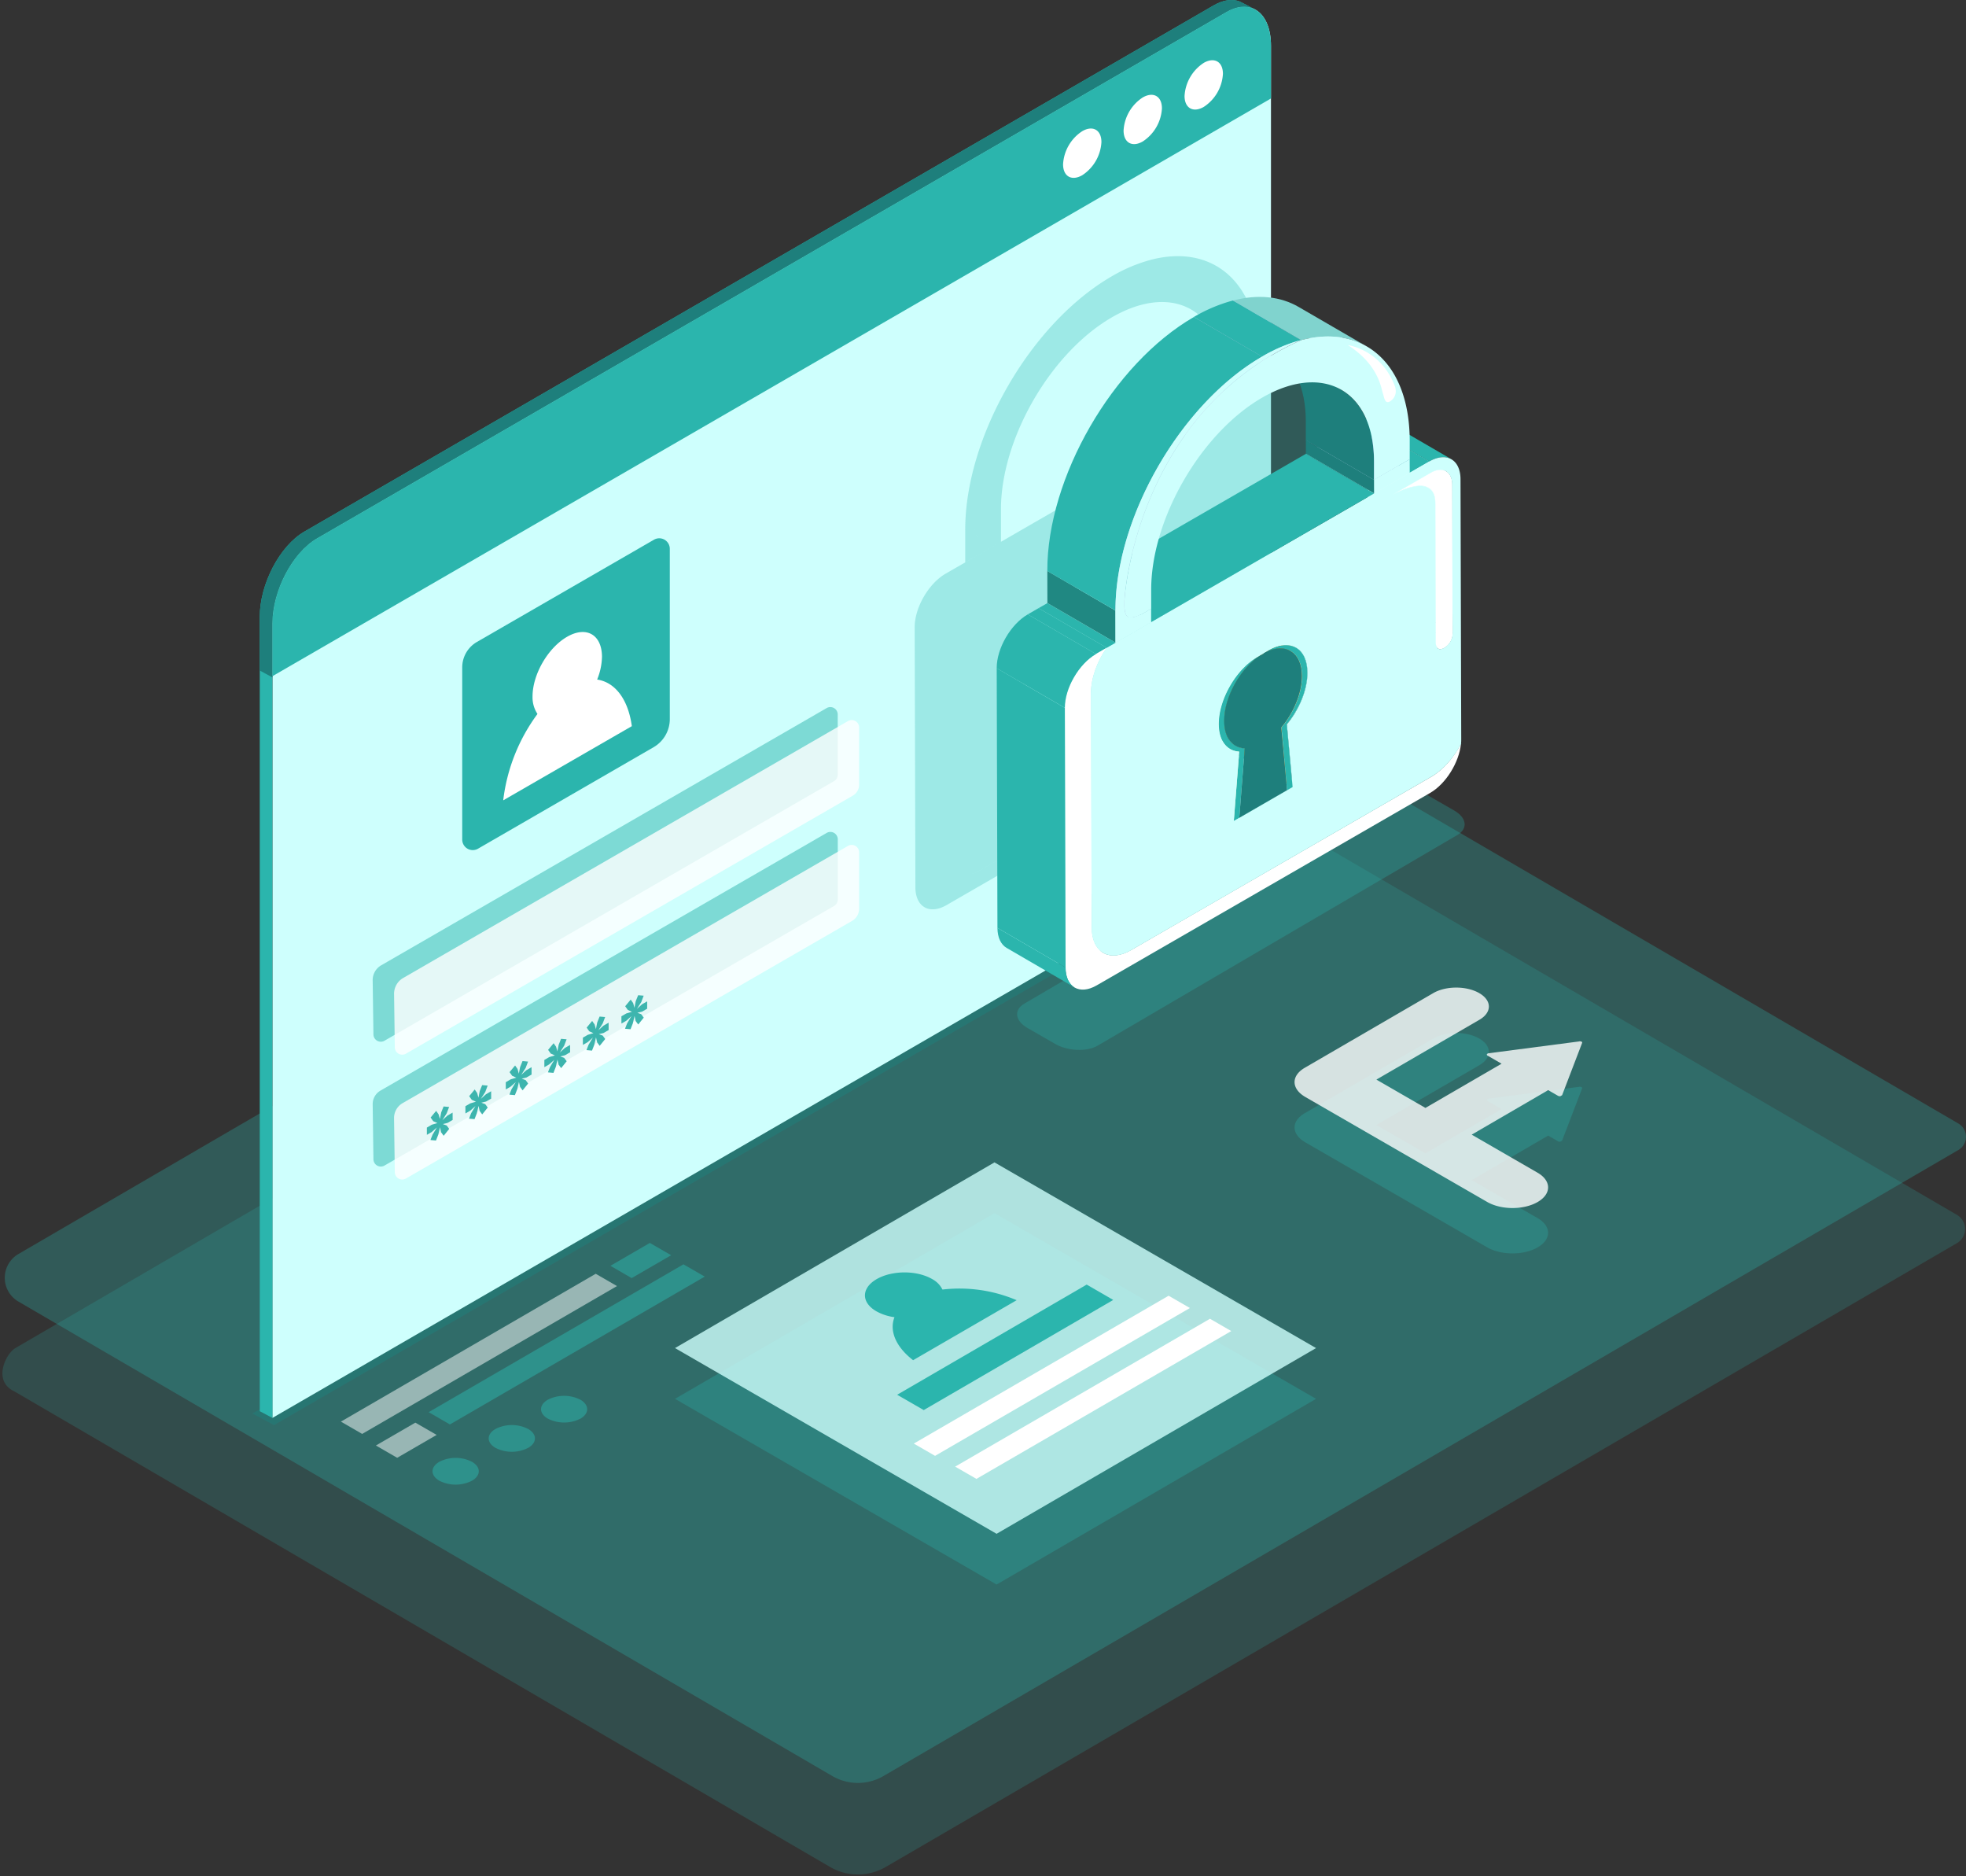 <svg id="Capa_1" data-name="Capa 1" xmlns="http://www.w3.org/2000/svg" viewBox="0 0 756.11 721.36"><rect x="0" y="0" width="756.11" height="721.36" fill="#333333" stroke="none"/><defs><style>.cls-1{opacity:0.2;}.cls-2,.cls-5{fill:#2bb5ad;}.cls-3,.cls-5{opacity:0.3;}.cls-4{opacity:0.5;}.cls-20,.cls-6{opacity:0.8;}.cls-7{fill:#cefffd;}.cls-20,.cls-8{fill:#fff;}.cls-9{fill:#1e7f7c;}.cls-10{fill:none;}.cls-11{isolation:isolate;}.cls-12{fill:#80d3ce;}.cls-13{fill:#f5992a;}.cls-14{fill:#ffe9ae;}.cls-15{fill:#869ccb;}.cls-16{fill:#bac8e3;}.cls-17{fill:#dee8f1;}.cls-18{fill:#889fc9;}.cls-19{fill:#208882;}.cls-21{fill:#3db5ae;}</style></defs><g class="cls-1"><path class="cls-2" d="M752.61,478,340.7,717.83a21.33,21.33,0,0,1-21.51,0L5.62,535.05C-3,531.1,2.2,520.5,5.91,518.34L423.42,275.23,752.63,467.12A6.29,6.29,0,0,1,752.61,478Z"/></g><g class="cls-3"><path class="cls-2" d="M753.18,442.18,339.81,682.87a19.55,19.55,0,0,1-19.74,0L7.08,500.46a10.59,10.59,0,0,1,0-18.29L420.44,241.5a5.91,5.91,0,0,1,6,0L753.19,432A5.9,5.9,0,0,1,753.18,442.18Z"/></g><g class="cls-4"><path class="cls-2" d="M181.52,562.07c3.48,2,3.5,5.26,0,7.27a13.83,13.83,0,0,1-12.56,0c-3.47-2-3.49-5.26,0-7.27A13.81,13.81,0,0,1,181.52,562.07Z"/><path class="cls-2" d="M203.12,549.44c3.48,2,3.5,5.26,0,7.27a13.81,13.81,0,0,1-12.55,0c-3.48-2-3.5-5.26,0-7.27A13.81,13.81,0,0,1,203.12,549.44Z"/><path class="cls-2" d="M223.2,538.19c3.48,2,3.5,5.27.05,7.28a13.9,13.9,0,0,1-12.56,0c-3.47-2-3.49-5.27,0-7.27A13.84,13.84,0,0,1,223.2,538.19Z"/></g><polygon class="cls-5" points="382.47 466.45 259.6 537.86 383.28 609.26 506.15 537.86 382.47 466.45"/><g class="cls-6"><polygon class="cls-7" points="506.15 518.34 383.28 589.75 259.6 518.34 382.47 446.94 506.15 518.34"/></g><polygon class="cls-2" points="428.14 499.83 355.26 542.18 345.04 536.29 417.93 493.93 428.14 499.83"/><polygon class="cls-8" points="457.63 502.94 359.62 559.78 351.44 555.06 449.44 498.21 457.63 502.94"/><polygon class="cls-8" points="473.53 511.8 375.53 568.64 367.35 563.92 465.35 507.07 473.53 511.8"/><path class="cls-2" d="M337.14,491.84c5.94-3.44,15.49-3.47,21.42,0a9.19,9.19,0,0,1,3.86,3.92.11.11,0,0,0,.13.07A56.21,56.21,0,0,1,391,499.93L351.18,523c-6.7-5.17-9.21-11.31-7.17-16.53a19.71,19.71,0,0,1-6.92-2.25C331.16,500.84,331.18,495.3,337.14,491.84Z"/><g class="cls-3"><path class="cls-2" d="M608.26,418a.41.41,0,0,1,.22.48l-7.7,20.1-.35.21-.34.2a1.64,1.64,0,0,1-.87-.15l-3.79-2.19L566,453.74l25.34,14.62c5.37,3.11,5.4,8.14.06,11.25s-14,3.12-19.43,0l-70-40.39c-5.47-3.21-5.42-8.2-.07-11.26l49.31-28.65c4.87-2.83,12.8-2.83,17.7,0s4.94,7.42.06,10.26l-39.62,23,18.85,10.88,29.28-17-5.39-3.12a.47.47,0,0,1-.27-.51,1.08,1.08,0,0,1,.69-.4l34.69-4.52A1.64,1.64,0,0,1,608.26,418Z"/></g><g class="cls-6"><path class="cls-8" d="M608.26,400.52a.4.4,0,0,1,.22.47l-7.7,20.11-.35.2-.34.2a1.55,1.55,0,0,1-.87-.15l-3.79-2.19L566,436.28l25.34,14.63c5.37,3.11,5.4,8.14.06,11.25s-14,3.12-19.43,0l-70-40.39c-5.47-3.21-5.42-8.21-.07-11.26l49.31-28.65c4.87-2.84,12.8-2.84,17.7,0s4.94,7.42.06,10.25l-39.62,23L548.21,426l29.28-17-5.39-3.11a.47.47,0,0,1-.27-.51,1,1,0,0,1,.69-.4l34.69-4.53A1.57,1.57,0,0,1,608.26,400.52Z"/></g><g class="cls-4"><polygon class="cls-8" points="237.29 494.5 139.29 551.35 131.11 546.62 229.11 489.77 237.29 494.5"/><polygon class="cls-2" points="271.03 490.86 173.03 547.71 164.85 542.98 262.85 486.14 271.03 490.86"/><polygon class="cls-2" points="258.12 482.64 242.94 491.43 234.76 486.71 249.93 477.91 258.12 482.64"/><polygon class="cls-8" points="167.93 551.73 152.75 560.53 144.57 555.8 159.74 547.01 167.93 551.73"/></g><g class="cls-4"><polygon class="cls-9" points="105.37 547.95 97.09 543.5 481.13 321.34 485.14 328.26 105.37 547.95"/></g><path class="cls-5" d="M394,385.87l138.33-81c4.17-2.42,11.47-2.13,16.3.65l10.66,6.13c4.83,2.78,5.36,7,1.19,9.41l-138.33,81c-4.17,2.42-11.47,2.13-16.3-.65l-10.66-6.13C390.33,392.5,389.8,388.29,394,385.87Z"/><path class="cls-7" d="M488.81,323V17.62c0-12.64-7.68-18.45-17.16-13L121.93,207c-9.48,5.47-17.16,20.15-17.16,32.79V545.19Z"/><path class="cls-5" d="M363.69,220.58l4.15-2.39c-3.67,5.29-6,11.71-6,17.37l.26,90.24c0,9.54,6.84,13.43,15.15,8.63l115.49-66.68a24.56,24.56,0,0,0,4.9-3.78,24.56,24.56,0,0,1-4.9,3.78L377.23,334.43c-8.31,4.8-15.13.91-15.15-8.64l-.26-90.23c0-5.66,2.35-12.08,6-17.37l3.4-1.94,13.65-7.9-13.65,7.88,0-12.34c-.1-35.84,25.2-79.65,56.39-97.66a60.77,60.77,0,0,1,15-6.33h0c24-6.27,41.7,8.78,41.78,38.67l0,7.12-13.72,7.92,0-7.12c-.07-27.15-19.36-38.14-43-24.5s-42.78,46.82-42.71,74l0,7.12s-.93.62-2.15,1.32a19.29,19.29,0,0,1-4.16,1.92c-2.09.51-4,.8-4-4.85,0-.29,0-.59,0-.91,0,.32,0,.62,0,.91,0,5.65,1.88,5.36,4,4.85a19.29,19.29,0,0,0,4.16-1.92c1.22-.7,2.11-1.29,2.15-1.32l0,5.22h0l85.7-49.46,13.65-7.9-13.65,7.88,0-5.22,13.72-7.92,0,5.22h0l7.56-4.37c6.6-3.81,12-.72,12,6.85l.28,99.85q0,.88-.09,1.8a36.76,36.76,0,0,1-4.13,6.25,36.76,36.76,0,0,0,4.13-6.25c-.74,7.2-5.78,15.4-11.87,18.91L364.06,348c-6.6,3.81-12,.73-12-6.86l-.28-99.84C351.72,233.71,357.1,224.39,363.69,220.58Z"/><path class="cls-2" d="M99.9,542.61V237.2c0-12.64,7.68-27.32,17.16-32.8L466.78,2.06C470.53-.11,474-.5,476.83.59c.36.13,5.14,2.68,5.48,2.86h0C479.4,2,475.69,2.31,471.65,4.64L121.93,207c-9.48,5.47-17.17,20.15-17.17,32.79V545.19Z"/><path class="cls-9" d="M99.9,257.83V237.2c0-12.64,7.68-27.32,17.16-32.8L466.78,2.06C470.53-.11,474-.5,476.83.59c.36.13,5.14,2.68,5.48,2.86h0C479.4,2,475.69,2.31,471.65,4.64L121.93,207c-9.48,5.47-17.17,20.15-17.17,32.79v20.64Z"/><path class="cls-2" d="M121.93,207,471.65,4.64c9.48-5.47,17.16.34,17.16,13V37.86L104.77,260V239.78C104.77,227.14,112.45,212.46,121.93,207Z"/><path class="cls-8" d="M408.85,63.16c0,4.68,3.3,6.56,7.38,4.21a16.27,16.27,0,0,0,7.37-12.73c0-4.67-3.3-6.56-7.37-4.2A16.24,16.24,0,0,0,408.85,63.16Z"/><path class="cls-8" d="M432.12,50.19c0,4.68,3.3,6.56,7.37,4.21a16.24,16.24,0,0,0,7.38-12.73c0-4.67-3.3-6.55-7.38-4.2A16.26,16.26,0,0,0,432.12,50.19Z"/><path class="cls-8" d="M455.57,36.91c0,4.67,3.31,6.55,7.38,4.2a16.24,16.24,0,0,0,7.38-12.72c0-4.68-3.3-6.56-7.38-4.21A16.27,16.27,0,0,0,455.57,36.91Z"/><path class="cls-10" d="M488.81,323V17.62c0-12.64-7.68-18.45-17.16-13L121.93,207c-9.48,5.47-17.16,20.15-17.16,32.79V545.19Z"/><g class="cls-11"><path class="cls-12" d="M527.77,280.94,554,296.17a34.6,34.6,0,0,0,8-10.24l-26.22-15.24A34.36,34.36,0,0,1,527.77,280.94Z"/><path class="cls-12" d="M527.77,280.94l-.13.11,26.21,15.23.14-.11Z"/><path class="cls-12" d="M527.64,281.05a23.54,23.54,0,0,1-3.34,2.35l26.22,15.24a23.54,23.54,0,0,0,3.33-2.36Z"/><path class="cls-7" d="M531.66,231.42l26.21,15.23a7.07,7.07,0,0,0,.81-3.23,1.31,1.31,0,0,0,0-.19L532.46,228v.19A7.05,7.05,0,0,1,531.66,231.42Z"/><path class="cls-7" d="M528.05,234.3l26.21,15.24a4.33,4.33,0,0,0,1.29-.51,6,6,0,0,0,2.32-2.38l-26.21-15.23a6,6,0,0,1-2.33,2.37A3.89,3.89,0,0,1,528.05,234.3Z"/><path class="cls-7" d="M528.05,234.3a1.92,1.92,0,0,1-.63,0l26.21,15.23a1.67,1.67,0,0,0,.63,0l-15.85-9.22-5.18-3-1.35-.79L529.26,235A4.76,4.76,0,0,0,528.05,234.3Z"/><path class="cls-7" d="M527.42,234.31a1.43,1.43,0,0,1-.44-.16l26.21,15.23a1.29,1.29,0,0,0,.44.16L527.5,234.36l26.13,15.18h0l-3.06-1.78-3.24-1.88-3.37-2-3.43-2-3.43-2-5-2.91-3.16-1.84A11.24,11.24,0,0,0,527.42,234.31Z"/><path class="cls-8" d="M527,234.15l26.21,15.23c-1-.56-1-2.25-1-2.41L526,231.73C526,231.89,526,233.58,527,234.15Z"/><polygon class="cls-7" points="558.51 186.42 532.29 171.18 532.46 227.99 558.67 243.23 558.51 186.42"/><polygon class="cls-8" points="552.04 193.37 525.83 178.13 525.98 231.73 552.19 246.97 552.04 193.37"/><path class="cls-7" d="M532.3,171.18l26.21,15.24c0-2.57-.92-4.38-2.39-5.23L529.91,166C531.38,166.81,532.29,168.62,532.3,171.18Z"/><path class="cls-8" d="M549.47,187.48l-26.22-15.23c1.54.89,2.57,2.69,2.58,5.88L552,193.37C552,190.17,551,188.38,549.47,187.48Z"/><polygon class="cls-12" points="550.52 298.64 524.3 283.4 408.81 350.08 435.03 365.31 550.52 298.64"/><polygon class="cls-7" points="494.92 278.49 468.7 263.25 470.93 287.38 497.15 302.61 494.92 278.49"/><polygon class="cls-13" points="492.8 279.71 466.59 264.47 468.82 288.59 495.04 303.83 492.8 279.71"/><polygon class="cls-9" points="478.71 287.77 452.49 272.54 450.4 299.23 476.62 314.46 478.71 287.77"/><polygon class="cls-7" points="497.15 302.61 470.93 287.38 448.29 300.44 474.51 315.68 497.15 302.61"/><path class="cls-8" d="M556.12,181.19,529.91,166c-1.49-.86-3.55-.74-5.82.56l26.22,15.24C552.57,180.44,554.63,180.32,556.12,181.19Z"/><path class="cls-2" d="M558.27,176.61l-26.22-15.24c-2.18-1.27-5.2-1.1-8.52.82l26.21,15.24C553.06,175.51,556.08,175.34,558.27,176.61Z"/><path class="cls-7" d="M468.7,263.25c10.75,6.24,15.16,8.8,26.22,15.24,2.38-5.94,5.55-13.87,7.92-19.81l-7.92,19.81a36.28,36.28,0,0,0,3.24-4.55L472,258.72l26.21,15.22c2.89-4.81,4.7-10.32,4.68-15.26,0-4.71-1.67-8-4.36-9.59l-26.22-15.24c2.69,1.56,4.36,4.88,4.37,9.6Z"/><path class="cls-13" d="M500.73,259.9l-26.22-15.23c0,6.59-3.19,14.18-7.92,19.8l26.21,15.24C497.54,274.08,500.75,266.49,500.73,259.9Z"/><path class="cls-7" d="M509.14,175.15l26.21,15.23c.48-.27,9.6-5.39,14.15-2.74L523.28,172.4C518.73,169.75,509.62,174.88,509.14,175.15Z"/><path class="cls-7" d="M509.14,175.15h0l26.22,15.24h0Z"/><polygon class="cls-8" points="550.31 181.75 524.09 166.51 509.12 175.16 535.33 190.4 550.31 181.75"/><polygon class="cls-2" points="549.74 177.43 523.53 162.19 515.96 166.56 542.18 181.79 549.74 177.43"/><path class="cls-8" d="M535.33,190.4c.84-.49,16.68-9.63,16.71,3l.15,53.6c0,.24.06,4,3.36,2.06a6.48,6.48,0,0,0,3.13-5.61,1.31,1.31,0,0,0,0-.19l-.16-56.81c0-5.17-3.7-7.27-8.2-4.67Z"/><polygon class="cls-14" points="476.6 288.99 450.38 273.75 448.29 300.44 474.51 315.68 476.6 288.99"/><path class="cls-13" d="M496.37,250.31l-26.22-15.23c2.69,1.56,4.35,4.87,4.36,9.59l26.22,15.23C500.72,255.19,499.05,251.87,496.37,250.31Z"/><path class="cls-14" d="M449,271.54l26.21,15.23a7.71,7.71,0,0,0,3.54,1l-26.22-15.23A7.71,7.71,0,0,1,449,271.54Z"/><path class="cls-7" d="M450.38,273.75a7.69,7.69,0,0,1-3.2-.82l26.21,15.24a7.74,7.74,0,0,0,3.21.82C468.73,284.42,459.11,276.31,450.38,273.75Z"/><path class="cls-9" d="M444.6,261.94c0,4.72,1.67,8,4.36,9.6l26.21,15.23c-2.68-1.56-4.34-4.88-4.36-9.59Z"/><path class="cls-14" d="M446.85,272.75,473.07,288c-2.69-1.56-4.35-4.88-4.37-9.6l-26.21-15.23C442.5,267.88,444.17,271.19,446.85,272.75Z"/><path class="cls-7" d="M447.18,272.93h0l26.21,15.24h0l-13.1-7.62-1.72-1-5.08-2.95-4.81-2.79C448.23,273.55,447.64,273.18,447.18,272.93Z"/><path class="cls-7" d="M447.18,272.93l-.33-.18L473.07,288l.32.18-13.1-7.62-3.43-2-5-2.91-1.61-.94C449.32,274.18,448.11,273.44,447.18,272.93Z"/><polygon class="cls-7" points="542.18 181.79 515.96 166.56 502.24 174.5 528.46 189.74 542.18 181.79"/><path class="cls-12" d="M398.08,351.11l26.21,15.24c2.76,1.59,6.56,1.38,10.74-1l-26.22-15.24C404.63,352.49,400.83,352.71,398.08,351.11Z"/><polygon class="cls-15" points="542.16 176.57 515.95 161.34 502.23 169.26 528.44 184.5 542.16 176.57"/><polygon class="cls-7" points="528.44 184.5 528.46 189.71 542.18 181.79 542.16 176.57 528.44 184.5"/><path class="cls-9" d="M496.37,250.31l-26.22-15.23c-2.48-1.45-5.85-1.39-9.59.48l26.22,15.23C490.52,248.93,493.88,248.87,496.37,250.31Z"/><path class="cls-13" d="M498.48,249.09l-26.21-15.24c-2.72-1.58-6.49-1.35-10.65,1.05l26.22,15.23C492,247.73,495.76,247.51,498.48,249.09Z"/><path class="cls-13" d="M487.84,250.13,461.62,234.9c-.35.2-.7.41-1.06.66l26.22,15.23C487.13,250.55,487.48,250.34,487.84,250.13Z"/><path class="cls-9" d="M486.78,250.79l-26.22-15.23c-.35.22-.7.47-1.05.73l26.22,15.24C486.07,251.27,486.43,251,486.78,250.79Z"/><path class="cls-9" d="M485.73,251.53l-26.22-15.24q-.52.21-1.05.48L484.67,252C485,251.83,485.38,251.67,485.73,251.53Z"/><path class="cls-9" d="M458.46,236.77c-7.78,5.11-13.89,16.09-13.86,25.17l26.21,15.24c0-9.09,6.09-20.07,13.86-25.17Z"/><path class="cls-14" d="M484.67,252l-26.21-15.24c-.35.17-.71.36-1.06.56l26.22,15.24C484,252.37,484.32,252.17,484.67,252Z"/><path class="cls-14" d="M483.62,252.57,457.4,237.33c-8.26,4.77-14.94,16.34-14.91,25.83l26.21,15.23C468.68,268.9,475.35,257.34,483.62,252.57Z"/><path class="cls-2" d="M483.62,252.57c-8.27,4.77-14.94,16.33-14.92,25.82,0,6.55,3.22,10.39,7.9,10.6l-2.09,26.69,2.11-1.22,2.09-26.69c-4.69-.2-7.88-4-7.9-10.59,0-9.09,6.09-20.07,13.86-25.17C484.32,252.17,484,252.37,483.62,252.57Z"/><path class="cls-7" d="M398.08,351.11l26.21,15.23c-2.71-1.57-4.4-4.92-4.41-9.66l-26.22-15.24C393.67,346.19,395.36,349.53,398.08,351.11Z"/><polygon class="cls-7" points="419.62 266.44 393.4 251.21 393.66 341.44 419.88 356.68 419.62 266.44"/><polygon class="cls-2" points="425.64 249.08 399.42 233.84 395.28 236.23 421.5 251.47 425.64 249.08"/><path class="cls-8" d="M421.5,251.47c-6.6,3.81-12,13.13-12,20.7l.28,99.85c0,7.58,5.44,10.67,12,6.86l128.24-74c6.09-3.52,11.13-11.71,11.87-18.91-2.77,5.32-6.87,10.06-11.45,12.71L435,365.32c-8.31,4.79-15.13.91-15.15-8.64l-.26-90.24c0-5.65,2.35-12.07,6-17.36Z"/><path class="cls-7" d="M429,247.14l13.72-7.95,85.7-49.46,13.72-7.94,7.56-4.36c6.6-3.81,12-.73,12,6.85l.28,99.84c0,.6,0,1.2-.09,1.81-2.77,5.32-6.87,10.06-11.45,12.71L435,365.32c-8.31,4.79-15.13.91-15.15-8.64l-.26-90.24c0-5.65,2.35-12.07,6-17.36ZM476.6,289l-2.09,26.69,22.64-13.07-2.23-24.12c4.73-5.63,7.94-13.22,7.92-19.81,0-9.49-6.74-13.32-15-8.55-.36.21-.71.42-1.06.66a10.71,10.71,0,0,0-1,.56c-.36.2-.71.42-1.06.66s-.7.36-1.05.56c-8.27,4.77-14.94,16.33-14.92,25.82,0,6.55,3.22,10.39,7.9,10.6M552,193.37l.15,53.61c0,.23.06,4,3.36,2.05a6.48,6.48,0,0,0,3.13-5.61,1.31,1.31,0,0,0,0-.19l-.16-56.81c0-5.17-3.7-7.27-8.2-4.67l-15,8.64c.5-.29,16.66-9.42,16.69,3"/><path class="cls-2" d="M487.84,250.13c-.36.21-.71.42-1.06.66,7.77-3.87,13.92,0,14,9.11,0,6.59-3.19,14.18-7.93,19.81L495,303.83l2.11-1.22-2.23-24.12c4.73-5.63,7.94-13.22,7.92-19.81C502.82,249.19,496.1,245.36,487.84,250.13Z"/><path class="cls-16" d="M510.51,136l19.9,11.57L510.51,136Z"/><path class="cls-9" d="M484.67,252c-7.77,5.1-13.88,16.08-13.86,25.17,0,6.54,3.21,10.39,7.9,10.59l-2.09,26.69L495,303.83l-2.24-24.12c4.74-5.63,7.95-13.22,7.93-19.81,0-9.08-6.18-13-14-9.11-.35.23-.71.48-1,.74S485,251.83,484.67,252Z"/><path class="cls-2" d="M387.12,364.46l26.21,15.24c-2.15-1.26-3.5-3.91-3.51-7.68l-26.21-15.24C383.62,360.55,385,363.21,387.12,364.46Z"/><path class="cls-16" d="M508.32,139.12a1.25,1.25,0,0,1-1.3.14l26.22,15.24a1.27,1.27,0,0,0,1.3-.14,4.32,4.32,0,0,0,.69-.51,4.42,4.42,0,0,0,1.25-1.71l-26.21-15.23,26.21,15.23a4.79,4.79,0,0,0,.32-1.73l-26.22-15.24L536.8,150.4a6.42,6.42,0,0,0-.08-.91L510.5,134.26a5.21,5.21,0,0,1,0,1.76l26.21,15.23L510.51,136a4.36,4.36,0,0,1-1.49,2.6A5.56,5.56,0,0,1,508.32,139.12Z"/><path class="cls-16" d="M510.34,133.52a5.55,5.55,0,0,1,.16.74l26.22,15.23h0l-26.13-15.18,14.78,8.58,3.4,2,3.3,1.92,3.15,1.83c.45.26,1,.87,1.5.87a5.38,5.38,0,0,0-.16-.73l-8-4.63-18.19-10.57,8,4.63,18.19,10.57h0Z"/><path class="cls-16" d="M510.34,133.52l0,0,.11.06.14.08,25.93,15.08c-.06-.21-.12-.38-.16-.49L510.17,133C510.22,133.15,510.28,133.32,510.34,133.52Z"/><path class="cls-16" d="M510.17,133l.07,0,0,0,0,0,26.08,15.16v0L510.17,133Z"/><path class="cls-16" d="M510.17,133s.05,0,.07,0l.3.18.24.13.61.36,25,14.52a1.72,1.72,0,0,0-.08-.19l-26.22-15.23A1.89,1.89,0,0,1,510.17,133Z"/><path class="cls-16" d="M525.65,135.42l-26.22-15.24a24.87,24.87,0,0,1,10.65,12.65l26.22,15.23A24.84,24.84,0,0,0,525.65,135.42Z"/><path class="cls-16" d="M510.08,132.83l.1,0,.1.06.19.11,25.83,15h0l-26.22-15.23Z"/><polygon class="cls-9" points="528.46 189.71 502.24 174.48 502.23 169.26 528.44 184.5 528.46 189.71"/><path class="cls-9" d="M515.91,149.92c7.7,4.47,12.47,14,12.51,27.45l0,7.13-26.21-15.24,0-7.12c0-13.49-4.82-23-12.51-27.46Z"/><path class="cls-17" d="M525.65,135.42l-26.22-15.24a21.88,21.88,0,0,0-7.26-2.72l26.22,15.24A21.78,21.78,0,0,1,525.65,135.42Z"/><path class="cls-17" d="M507,139.26l26.22,15.24c-.88-.51-1.07-2.45-1.43-3.38-.55-1.4-1.4-10.79-13.42-18.42l-26.22-15.24c12,7.64,12.87,17,13.42,18.43C506,136.82,506.14,138.75,507,139.26Z"/><path class="cls-7" d="M518.39,132.7c12,7.63,12.87,17,13.42,18.42s.66,4.43,2.73,3.24a4.32,4.32,0,0,0,.69-.51,4.4,4.4,0,0,0,1.57-3.44,6,6,0,0,0-.5-2.35C530.93,134.6,519,132.79,518.39,132.7Z"/><polygon class="cls-2" points="528.46 189.74 502.24 174.5 416.54 223.96 442.76 239.19 528.46 189.74"/><path class="cls-12" d="M525.63,133.21,499.41,118c-6.9-4-15.57-5-25.26-2.42l26.21,15.23C510.06,128.25,518.73,129.2,525.63,133.21Z"/><path class="cls-16" d="M469.61,117.69l26.21,15.24c1.48-.74,3-1.46,4.54-2.15l-26.21-15.23Q471.83,116.59,469.61,117.69Z"/><polygon class="cls-7" points="442.76 239.19 416.54 223.96 402.82 231.9 429.04 247.13 442.76 239.19"/><path class="cls-18" d="M407.63,222l26.21,15.23a3.5,3.5,0,0,0,2.59,0,18.75,18.75,0,0,0,4.16-1.91c1.22-.71,2.11-1.3,2.15-1.33l-26.21-15.23s-.93.62-2.15,1.32a19.35,19.35,0,0,1-4.17,1.92A3.57,3.57,0,0,1,407.63,222Z"/><polygon class="cls-2" points="429.04 247.13 402.82 231.9 399.42 233.84 425.64 249.08 429.04 247.13"/><path class="cls-16" d="M464.89,120.19l26.21,15.24c1.54-.86,3.11-1.7,4.72-2.5l-26.21-15.24Q467.18,118.91,464.89,120.19Z"/><polygon class="cls-2" points="409.54 272.17 383.33 256.94 383.61 356.78 409.82 372.02 409.54 272.17"/><path class="cls-16" d="M407.63,222l26.21,15.23c-.83-.48-1.38-1.8-1.38-4.85,0-.59,0-1.24.06-2L406.3,215.18q-.06,1.08-.06,1.95C406.25,220.19,406.79,221.5,407.63,222Z"/><polygon class="cls-19" points="429 234.77 402.79 219.54 402.82 231.88 429.04 247.11 429 234.77"/><path class="cls-16" d="M407.93,203.56l26.21,15.24c3.92-20.15,16.62-60.09,55.83-82.73l1.13-.64-26.21-15.24-1.13.65C424.54,143.48,411.85,183.42,407.93,203.56Z"/><path class="cls-2" d="M500.36,130.78l-26.21-15.23a60.83,60.83,0,0,0-15,6.33l26.22,15.23A61.15,61.15,0,0,1,500.36,130.78Z"/><path class="cls-2" d="M421.5,251.47l-26.22-15.24c-6.6,3.81-12,13.13-11.95,20.71l26.21,15.23C409.52,264.6,414.9,255.28,421.5,251.47Z"/><path class="cls-16" d="M407.93,203.56a97.54,97.54,0,0,0-1.63,11.62l26.22,15.23a94.77,94.77,0,0,1,1.62-11.61Z"/><path class="cls-2" d="M485.39,137.11l-26.22-15.23c-31.19,18-56.48,61.82-56.38,97.66L429,234.77C428.9,198.93,454.2,155.12,485.39,137.11Z"/><path class="cls-7" d="M485.39,137.11c-31.19,18-56.49,61.82-56.39,97.66l0,12.34,13.72-7.92,0-5.22s-.93.62-2.15,1.33a18.75,18.75,0,0,1-4.16,1.91c-2.09.51-4,.81-4-4.84,0-.59,0-1.24.06-2,.41-7.19,6.89-65.14,57.45-94.34a113.45,113.45,0,0,1,10.39-5.29A61.15,61.15,0,0,0,485.39,137.11Z"/><path class="cls-7" d="M490,136.07a113.45,113.45,0,0,1,10.39-5.29c24-6.27,41.7,8.78,41.78,38.67l0,7.12-13.72,7.93,0-7.13c-.07-27.15-19.36-38.13-43-24.49s-42.78,46.82-42.71,74l0,7.12s-.93.62-2.15,1.33a18.75,18.75,0,0,1-4.16,1.91c-2.09.51-4,.81-4-4.84,0-.59,0-1.24.06-2C432.93,223.22,439.41,165.26,490,136.07Z"/><path class="cls-8" d="M531.81,151.12c.5,1.28.66,4.43,2.73,3.24a4.32,4.32,0,0,0,.69-.51,4.4,4.4,0,0,0,1.57-3.44,6,6,0,0,0-.5-2.35c-5.37-13.46-17.29-15.27-17.91-15.36,12,7.63,12.87,17,13.42,18.42"/></g><g class="cls-4"><path class="cls-2" d="M146.6,371.17l171.32-98.91a2.84,2.84,0,0,1,4.26,2.46v23.17a2.85,2.85,0,0,1-1.42,2.46L147.88,400.16a2.84,2.84,0,0,1-4.26-2.42l-.29-20.81A6.56,6.56,0,0,1,146.6,371.17Z"/><path class="cls-2" d="M320.76,348.35,147.88,448.16a2.84,2.84,0,0,1-4.26-2.42l-.29-21.14a6,6,0,0,1,3-5.26l171.61-99.08a2.84,2.84,0,0,1,4.26,2.46v23.17A2.85,2.85,0,0,1,320.76,348.35Z"/></g><path class="cls-20" d="M330.41,327.72V349.4a5.41,5.41,0,0,1-2.7,4.68l-171.6,99.07a2.85,2.85,0,0,1-4.27-2.42l-.29-20.79a6.58,6.58,0,0,1,3.29-5.78l171.3-98.91A2.85,2.85,0,0,1,330.41,327.72Z"/><polygon class="cls-21" points="230.6 390.87 229.68 393.16 229.19 395.7 228.68 393.9 227.74 392.56 225.62 395.12 226.62 396.53 228.23 397.25 226.06 397.89 224.17 398.99 224.18 401.77 226.01 400.72 228.03 398.94 226.37 401.69 225.54 403.77 227.68 403.96 228.57 401.69 229.22 398.86 229.66 400.82 230.63 402.14 232.76 399.5 231.79 398.18 230.29 397.64 232.12 397.19 234.08 396.06 234.07 393.23 232.08 394.38 230.12 396.16 231.8 393.51 232.73 391.06 230.6 390.87"/><polygon class="cls-21" points="215.78 399.43 214.86 401.72 214.36 404.26 213.86 402.46 212.92 401.12 210.8 403.68 211.8 405.09 213.41 405.81 211.24 406.45 209.35 407.55 209.36 410.33 211.18 409.28 213.2 407.5 211.55 410.25 210.72 412.33 212.86 412.52 213.75 410.25 214.4 407.42 214.84 409.38 215.81 410.7 217.94 408.06 216.97 406.74 215.46 406.2 217.29 405.75 219.26 404.61 219.25 401.79 217.25 402.94 215.29 404.72 216.98 402.06 217.91 399.62 215.78 399.43"/><polygon class="cls-21" points="200.96 407.99 200.04 410.27 199.54 412.82 199.04 411.01 198.1 409.68 195.97 412.24 196.98 413.65 198.57 414.37 196.41 415.01 194.52 416.11 194.53 418.89 196.35 417.84 198.38 416.06 196.73 418.81 195.9 420.89 198.03 421.08 198.93 418.8 199.58 415.98 200.02 417.93 200.99 419.25 203.11 416.62 202.15 415.3 200.64 414.75 202.47 414.3 204.44 413.17 204.43 410.34 202.43 411.5 200.47 413.28 202.16 410.62 203.09 408.18 200.96 407.99"/><polygon class="cls-21" points="245.43 382.66 244.5 384.95 244.01 387.49 243.5 385.68 242.57 384.34 240.44 386.91 241.45 388.32 243.05 389.04 240.89 389.67 238.99 390.77 239 393.56 240.83 392.51 242.85 390.72 241.19 393.48 240.37 395.56 242.5 395.74 243.39 393.47 244.05 390.64 244.48 392.61 245.46 393.92 247.58 391.28 246.61 389.97 245.11 389.42 246.94 388.98 248.9 387.85 248.89 385.02 246.9 386.17 244.94 387.95 246.63 385.3 247.55 382.84 245.43 382.66"/><polygon class="cls-21" points="170.6 425.44 169.68 427.73 169.19 430.27 168.68 428.47 167.74 427.13 165.62 429.69 166.62 431.1 168.23 431.82 166.06 432.46 164.17 433.56 164.18 436.34 166.01 435.29 168.03 433.51 166.37 436.26 165.54 438.34 167.68 438.53 168.57 436.26 169.22 433.43 169.66 435.39 170.63 436.71 172.76 434.07 171.79 432.75 170.29 432.21 172.12 431.76 174.08 430.63 174.07 427.8 172.08 428.95 170.12 430.73 171.8 428.07 172.73 425.63 170.6 425.44"/><polygon class="cls-21" points="185.43 417.23 184.5 419.52 184.01 422.06 183.5 420.25 182.57 418.91 180.44 421.48 181.45 422.89 183.05 423.61 180.89 424.24 178.99 425.34 179 428.13 180.83 427.07 182.85 425.29 181.19 428.05 180.37 430.13 182.5 430.31 183.39 428.04 184.05 425.21 184.48 427.18 185.46 428.49 187.58 425.85 186.61 424.54 185.11 423.99 186.94 423.55 188.9 422.42 188.89 419.59 186.9 420.74 184.94 422.52 186.63 419.87 187.55 417.41 185.43 417.23"/><path class="cls-2" d="M257.6,211v65.48a12.52,12.52,0,0,1-6.26,10.84l-67.49,39a4.05,4.05,0,0,1-6.08-3.51V256.62a11.3,11.3,0,0,1,5.64-9.78l68.11-39.32A4.05,4.05,0,0,1,257.6,211Z"/><path class="cls-8" d="M218.09,244.85c-7.38,4.26-13.3,14.51-13.28,23a11.55,11.55,0,0,0,1.84,6.57.15.15,0,0,1,0,.18,69.73,69.73,0,0,0-13.12,33.14L243,279.21c-1.42-10.4-6.47-16.9-13.34-17.92a24.5,24.5,0,0,0,1.86-8.82C231.46,244,225.49,240.58,218.09,244.85Z"/><path class="cls-20" d="M330.41,279.72v22a4.86,4.86,0,0,1-2.43,4.21L156.11,405.15a2.85,2.85,0,0,1-4.27-2.42l-.28-20.55a7,7,0,0,1,3.49-6.14l171.09-98.79A2.85,2.85,0,0,1,330.41,279.72Z"/></svg>